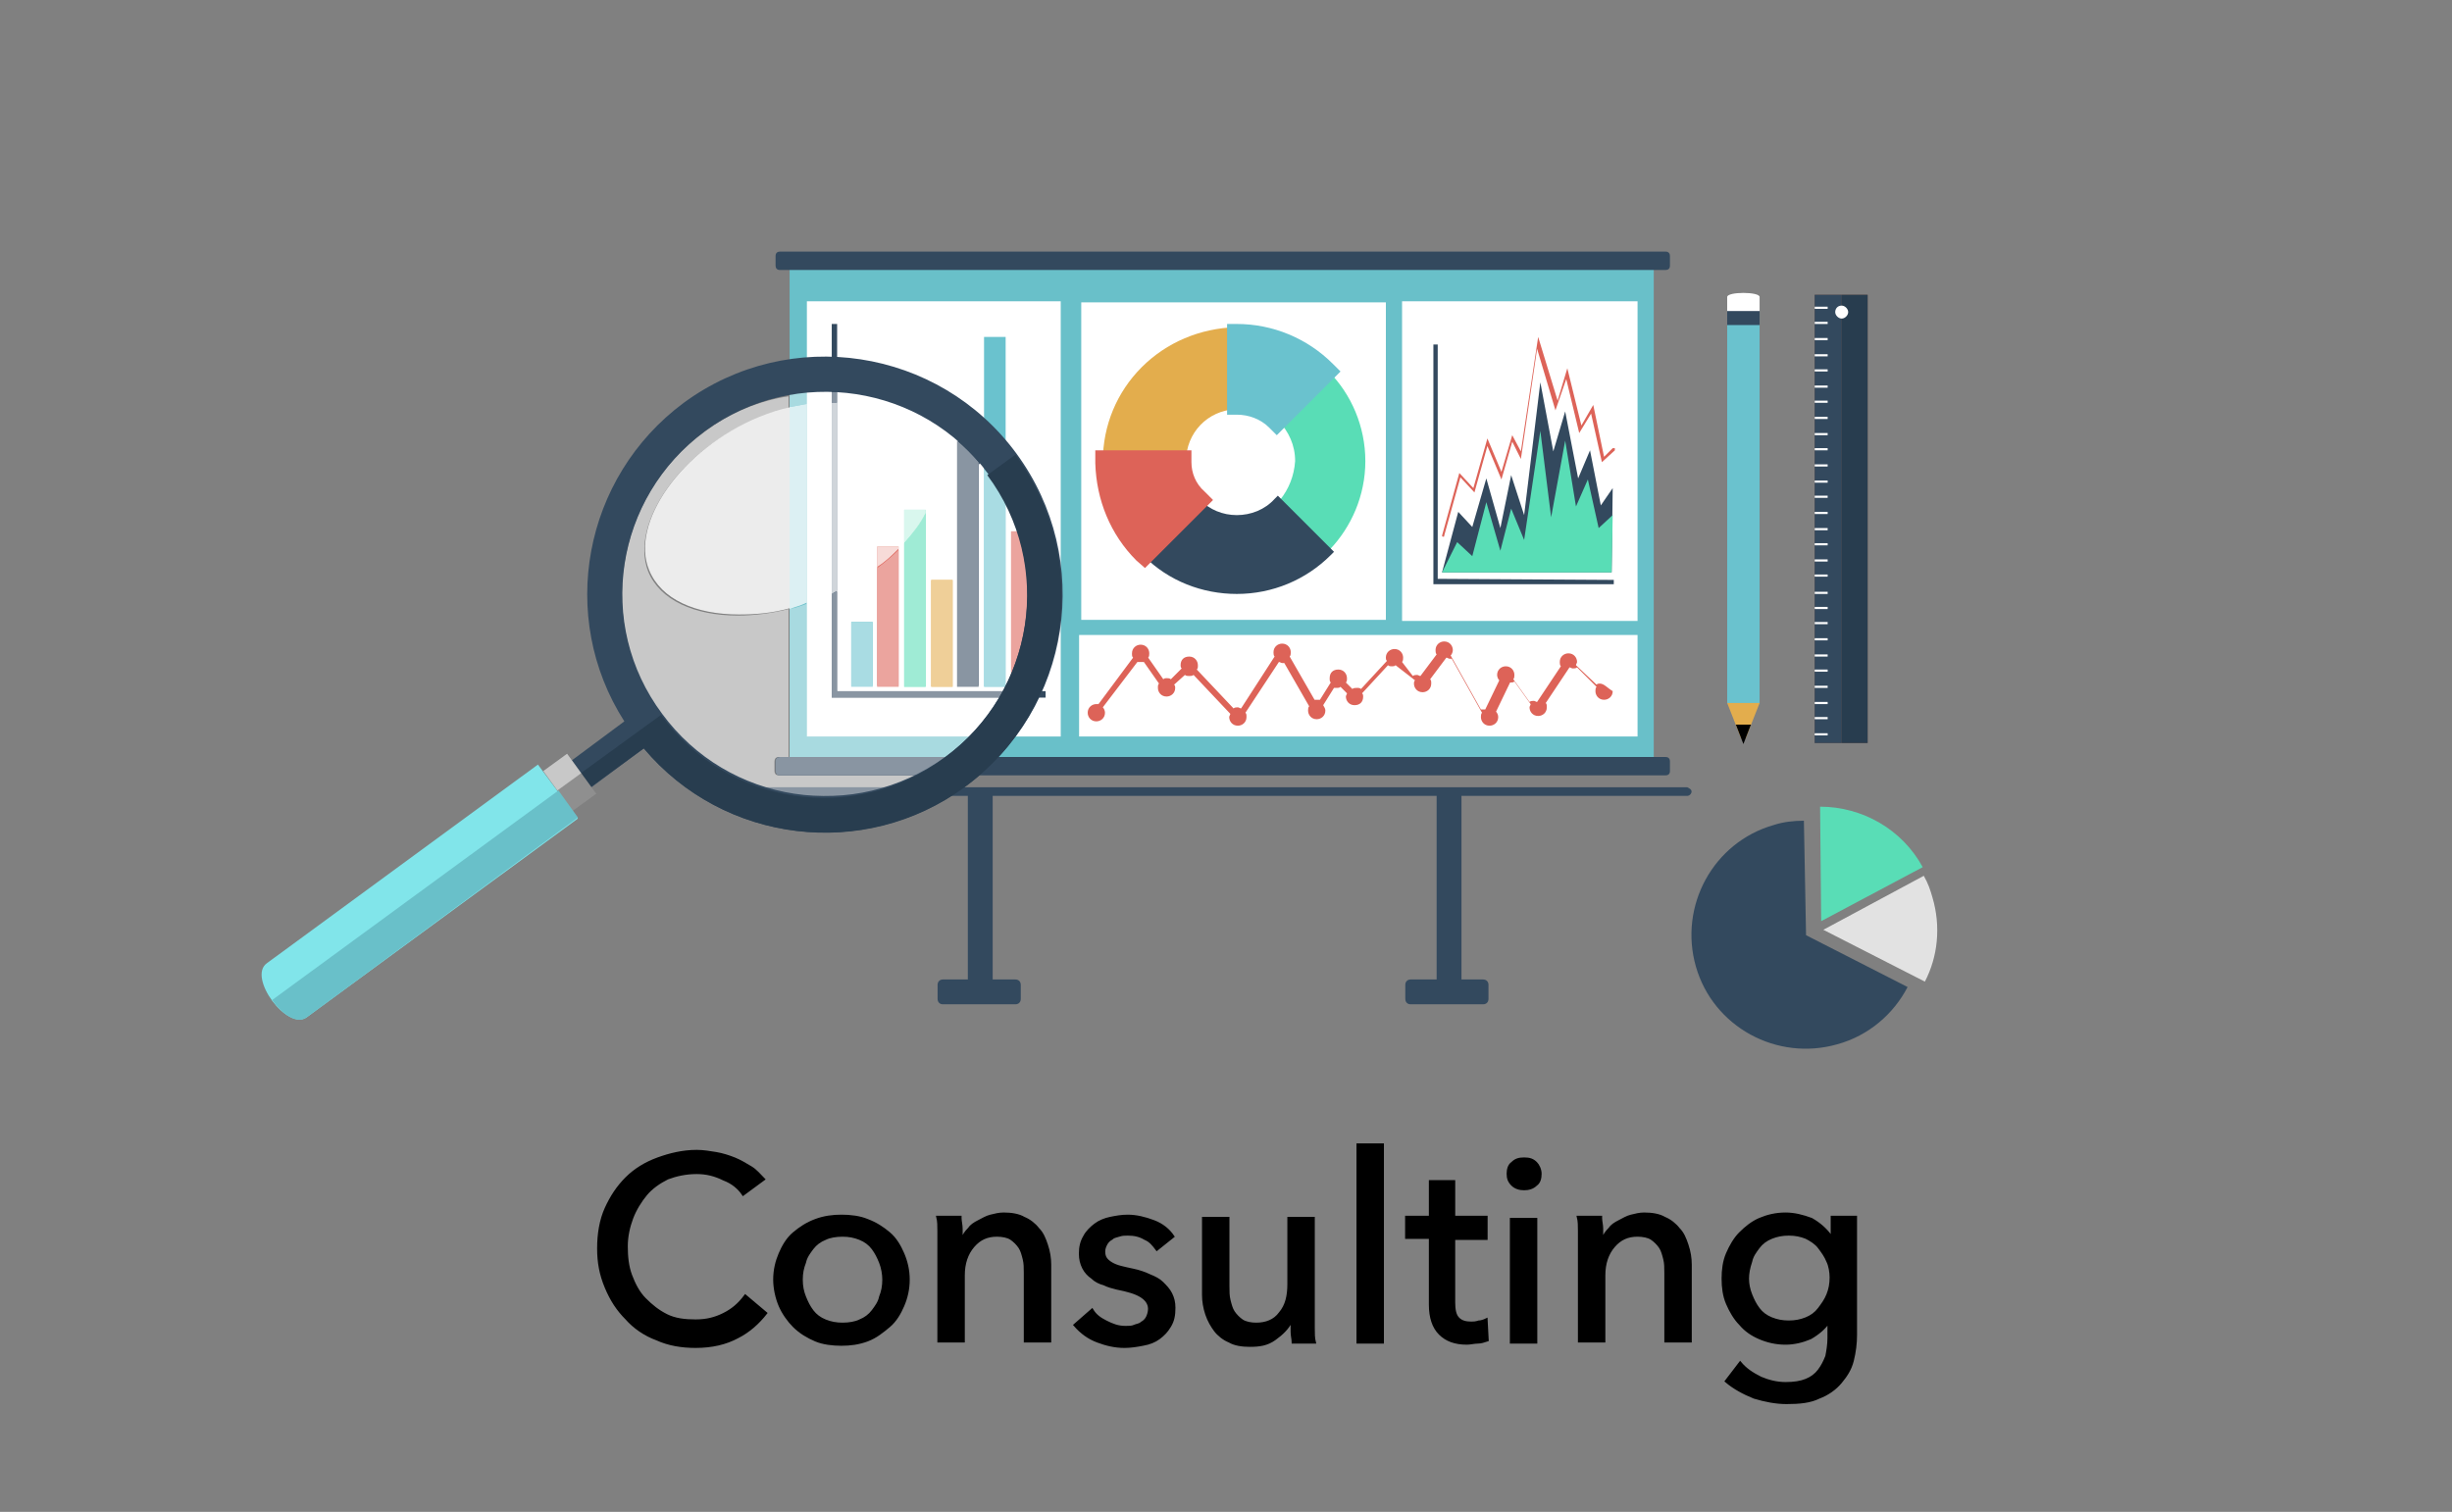 <?xml version="1.0" encoding="utf-8"?>
<!-- Generator: Adobe Illustrator 26.3.1, SVG Export Plug-In . SVG Version: 6.00 Build 0)  -->
<svg version="1.1" id="a233595d-6e6e-49b1-aa61-c8ef8bb4b65f"
	 xmlns="http://www.w3.org/2000/svg" xmlns:xlink="http://www.w3.org/1999/xlink" x="0px" y="0px" viewBox="0 0 227 140"
	 style="enable-background:new 0 0 227 140;" xml:space="preserve">
<rect x="0" y="0" width="227" height="140" fill="#808080" stroke="none"/>
<style type="text/css">
	.st0{fill:#69C0C9;}
	.st1{fill:#33495E;}
	.st2{fill:#FFFFFF;}
	.st3{fill:#59DDB6;}
	.st4{fill:#E3AD4D;}
	.st5{fill:#DD6358;}
	.st6{fill:#6AC2CE;}
	.st7{fill:#C8C8C8;}
	.st8{fill:#A8DAE0;}
	.st9{fill:#8995A2;}
	.st10{fill:#A9DCE3;}
	.st11{fill:#EBA49E;}
	.st12{fill:#9FEBD5;}
	.st13{fill:#EFCF98;}
	.st14{fill:#ECECEC;}
	.st15{fill:#DCF0F3;}
	.st16{fill:#D0D5DA;}
	.st17{fill:#F7DBD8;}
	.st18{fill:#D9F7EE;}
	.st19{fill:#283D4F;}
	.st20{fill:#8F8F8F;}
	.st21{fill:#81E5EA;}
	.st22{fill-rule:evenodd;clip-rule:evenodd;fill:#6C4A3E;}
	.st23{fill-rule:evenodd;clip-rule:evenodd;fill:#33495E;}
	.st24{fill-rule:evenodd;clip-rule:evenodd;fill:#283D4F;}
	.st25{fill-rule:evenodd;clip-rule:evenodd;fill:#FFFFFF;}
	.st26{fill-rule:evenodd;clip-rule:evenodd;fill:#6AC2CE;}
	.st27{fill-rule:evenodd;clip-rule:evenodd;fill:#E3AD4D;}
	.st28{fill-rule:evenodd;clip-rule:evenodd;}
	.st29{fill:#E2E2E2;}
	.st30{stroke:#000000;stroke-width:0.24;stroke-miterlimit:11.5;}
</style>
<g>
	<path id="path146_00000053524268123378108210000014657350392188929174_" class="st0" d="M153.1,70.9h-80V24.1h80V70.9"/>
	<path id="path148_00000084502282263733825490000011483327111704078466_" class="st1" d="M154.6,24.6c0,0.3-0.2,0.4-0.4,0.4h-82
		c-0.3,0-0.4-0.2-0.4-0.4v-0.9c0-0.3,0.2-0.4,0.4-0.4h82c0.3,0,0.4,0.2,0.4,0.4V24.6"/>
	<path id="path150_00000000940497907433861750000016675679039654690449_" class="st1" d="M154.6,71.4c0,0.3-0.2,0.4-0.4,0.4h-82
		c-0.3,0-0.4-0.2-0.4-0.4v-0.9c0-0.3,0.2-0.4,0.4-0.4h82c0.3,0,0.4,0.2,0.4,0.4V71.4"/>
	<path id="path152_00000145028180356725969690000007650391925112911772_" class="st2" d="M128.3,57.4h-28.2V28h28.2L128.3,57.4"/>
	<path id="path154_00000006705319797991201710000004476656089040517768_" class="st3" d="M118.5,46.3l4.6,4.6c2-2.1,3.3-5,3.3-8.2
		c0-3.2-1.3-6.2-3.4-8.3c-1.5,1.5-3.1,3.1-4.6,4.6c0.9,1,1.5,2.2,1.5,3.7C119.8,44.1,119.3,45.3,118.5,46.3"/>
	<path id="path156_00000061452295849095520900000004501397904007966113_" class="st4" d="M102.1,43.2v-0.5c0-3.3,1.3-6.4,3.6-8.7
		c2.3-2.3,5.4-3.6,8.7-3.7h0.5v7.6l-0.5,0c-2.6,0.1-4.6,2.2-4.6,4.8v0.5L102.1,43.2"/>
	<path id="path158_00000140713705809322058690000006115301687812289700_" class="st1" d="M114.5,55c-3.2,0-6.3-1.2-8.6-3.5l-0.3-0.3
		l5.2-5.2l0.3,0.3c0.9,0.9,2.1,1.4,3.4,1.4c1.3,0,2.6-0.5,3.5-1.5l0.3-0.3l5.2,5.2l-0.3,0.3C120.9,53.7,117.8,55,114.5,55"/>
	<path id="path160_00000013888316306431668440000000373690765934263944_" class="st5" d="M105.2,51.9c-2.4-2.4-3.7-5.6-3.8-9l0-1.2
		h8.9l0,1.1c0,1,0.4,2,1.2,2.7l0.8,0.8l-6.3,6.3L105.2,51.9"/>
	<path id="path162_00000112632082011977740990000014341100559570829215_" class="st6" d="M117.5,39.6c-0.8-0.8-1.9-1.2-3-1.2l-0.9,0
		v-8.4h0.9c3.3,0,6.5,1.3,8.9,3.7l0.7,0.7l-0.7,0.7c-1.5,1.5-3.1,3.1-4.6,4.6l-0.6,0.6L117.5,39.6"/>
	<path id="path164_00000029743459013046978210000006126528821210300550_" class="st2" d="M74.7,68.2h23.5V27.9H74.7L74.7,68.2"/>
	<path id="path166_00000049935441080410672280000003121385652987137675_" class="st2" d="M129.8,57.5h21.8V27.9h-21.8V57.5"/>
	<path id="path168_00000102517438506982345710000012724225935552930192_" class="st2" d="M99.9,68.2h51.7v-9.4H99.9V68.2"/>
	<path id="path170_00000138555822196991888880000013365380392688373678_" class="st1" d="M77.5,64V30H77v34.6h19.8V64L77.5,64"/>
	<path id="path172_00000041263491118219273750000006387452595259910837_" class="st6" d="M78.8,63.6h2v-6h-2V63.6z"/>
	<path id="path174_00000042730896661146977970000003903261092087611325_" class="st5" d="M81.2,63.6h2v-13h-2V63.6z"/>
	<path id="path176_00000174572923052548708440000006833730842966118586_" class="st3" d="M83.7,63.6h2V47.2h-2V63.6z"/>
	<path id="path178_00000058555773515543432320000013276939097573272244_" class="st4" d="M86.2,63.6h2v-9.9h-2V63.6z"/>
	<path id="path180_00000055676831295161737820000001196912990095592590_" class="st1" d="M88.7,63.6h2V39.4h-2V63.6z"/>
	<path id="path182_00000078011804552265781790000007138305429723340728_" class="st6" d="M91.1,63.6h2V31.2h-2V63.6L91.1,63.6z"/>
	<path id="path184_00000181772113943205847870000017887576355110136214_" class="st5" d="M93.6,63.6h2V49.2h-2V63.6z"/>
	<path id="path186_00000041982407443235034720000008732764509037167000_" class="st5" d="M148.1,63.3c-0.1,0-0.2,0-0.3,0.1l-1.9-1.8
		c0-0.1,0.1-0.2,0.1-0.3c0-0.4-0.3-0.8-0.8-0.8c-0.4,0-0.8,0.3-0.8,0.8c0,0.1,0,0.3,0.1,0.4l-2.2,3.3c-0.1,0-0.2-0.1-0.3-0.1
		c-0.1,0-0.3,0-0.4,0.1l-1.5-2.1c0.1-0.1,0.1-0.3,0.1-0.4c0-0.4-0.3-0.8-0.8-0.8c-0.4,0-0.8,0.3-0.8,0.8c0,0.2,0.1,0.4,0.2,0.5
		l-1.3,2.7c-0.1,0-0.1,0-0.2,0c-0.1,0-0.2,0-0.2,0l-2.8-5c0.1-0.1,0.2-0.3,0.2-0.5c0-0.4-0.3-0.8-0.8-0.8c-0.4,0-0.8,0.3-0.8,0.8
		c0,0.1,0,0.3,0.1,0.4l-1.5,2c-0.1,0-0.2-0.1-0.3-0.1c-0.1,0-0.3,0-0.4,0.1l-1-1.3c0.1-0.1,0.1-0.3,0.1-0.4c0-0.4-0.3-0.8-0.8-0.8
		c-0.4,0-0.8,0.3-0.8,0.8c0,0.1,0,0.2,0.1,0.3l-2.4,2.6c-0.1-0.1-0.2-0.1-0.4-0.1c-0.1,0-0.3,0-0.4,0.1l-0.6-0.6
		c0.1-0.1,0.1-0.2,0.1-0.4c0-0.4-0.3-0.8-0.8-0.8s-0.8,0.3-0.8,0.8c0,0.2,0,0.3,0.1,0.4l-1,1.6c-0.1,0-0.1,0-0.2,0
		c-0.1,0-0.2,0-0.3,0l-2.3-4c0.1-0.1,0.1-0.3,0.1-0.4c0-0.4-0.3-0.8-0.8-0.8c-0.4,0-0.8,0.3-0.8,0.8c0,0.1,0,0.3,0.1,0.4l-3.1,4.8
		c-0.1,0-0.2-0.1-0.3-0.1c-0.1,0-0.3,0-0.4,0.1l-3.4-3.6c0.1-0.1,0.1-0.2,0.1-0.4c0-0.4-0.3-0.8-0.8-0.8s-0.8,0.3-0.8,0.8
		c0,0.1,0,0.2,0.1,0.3l-1,1c-0.1-0.1-0.3-0.1-0.4-0.1c-0.1,0-0.2,0-0.3,0.1l-1.4-2c0.1-0.1,0.1-0.3,0.1-0.4c0-0.4-0.3-0.8-0.8-0.8
		c-0.4,0-0.8,0.3-0.8,0.8c0,0.2,0,0.3,0.1,0.4l-3.2,4.3c-0.1,0-0.1,0-0.2,0c-0.4,0-0.8,0.3-0.8,0.8c0,0.4,0.3,0.8,0.8,0.8
		c0.4,0,0.8-0.3,0.8-0.8c0-0.2-0.1-0.4-0.2-0.5l3.2-4.2c0.1,0,0.2,0,0.3,0s0.2,0,0.3,0l1.4,2c-0.1,0.1-0.1,0.2-0.1,0.4
		c0,0.4,0.3,0.8,0.8,0.8c0.4,0,0.8-0.3,0.8-0.8c0-0.1,0-0.2-0.1-0.3l1-0.9c0.1,0.1,0.3,0.1,0.4,0.1c0.1,0,0.3,0,0.4-0.1l3.4,3.6
		c0,0.1-0.1,0.2-0.1,0.3c0,0.4,0.3,0.8,0.8,0.8c0.4,0,0.8-0.3,0.8-0.8c0-0.2,0-0.3-0.1-0.4l3.1-4.7c0.1,0,0.2,0.1,0.3,0.1
		c0.1,0,0.2,0,0.2,0l2.3,4c-0.1,0.1-0.1,0.3-0.1,0.4c0,0.4,0.3,0.8,0.8,0.8c0.4,0,0.8-0.3,0.8-0.8c0-0.2-0.1-0.3-0.2-0.5l1-1.6
		c0.1,0,0.2,0,0.3,0c0.1,0,0.2,0,0.3-0.1l0.6,0.6c0,0.1-0.1,0.2-0.1,0.3c0,0.4,0.3,0.8,0.8,0.8s0.8-0.3,0.8-0.8c0-0.1,0-0.2-0.1-0.3
		l2.4-2.6c0.1,0.1,0.2,0.1,0.4,0.1c0.1,0,0.2,0,0.3-0.1L131,63c-0.1,0.1-0.1,0.2-0.1,0.3c0,0.4,0.3,0.8,0.8,0.8
		c0.4,0,0.8-0.3,0.8-0.8c0-0.2,0-0.3-0.1-0.4l1.5-2c0.1,0,0.2,0.1,0.3,0.1c0.1,0,0.1,0,0.2,0l2.8,5c-0.1,0.1-0.1,0.3-0.1,0.4
		c0,0.4,0.3,0.8,0.8,0.8c0.4,0,0.8-0.3,0.8-0.8c0-0.2-0.1-0.4-0.2-0.5l1.3-2.7c0,0,0.1,0,0.1,0c0.1,0,0.2,0,0.3-0.1l1.5,2.1
		c0,0.1-0.1,0.2-0.1,0.3c0,0.4,0.3,0.8,0.8,0.8c0.4,0,0.8-0.3,0.8-0.8c0-0.2,0-0.3-0.1-0.4l2.2-3.3c0.1,0,0.2,0.1,0.3,0.1
		c0.1,0,0.3,0,0.4-0.1l1.8,1.8c-0.1,0.1-0.1,0.3-0.1,0.4c0,0.4,0.3,0.8,0.8,0.8c0.4,0,0.8-0.3,0.8-0.8
		C148.8,63.7,148.5,63.3,148.1,63.3"/>
	<path id="path188_00000014623949651361792660000016251248894870419358_" class="st1" d="M133.1,53.6V31.9h-0.4v22.2h16.7v-0.4
		L133.1,53.6"/>
	<path id="path190_00000016048235966120921520000010314949109610128257_" class="st1" d="M149.3,45.2l-1.1,1.6l-1-5.1l-1.1,2.6
		l-1.2-6.2l-1.1,3.7l-1.2-6.4l-1.5,12.3l-1.2-3.7l-1,4.9l-1.3-4.6l-1.3,4.5l-1.3-1.4l-1.5,5.6h15.7L149.3,45.2"/>
	<path id="path192_00000136382524600139914900000005908947084268269984_" class="st5" d="M133.6,49.7L133.6,49.7
		c-0.1,0-0.1-0.1-0.1-0.1l1.6-5.8l1.3,1.4l1.3-4.6l1.3,3.1l1-3.4l0.8,1.5l1.6-10.6l1.8,5.9l0.9-3l1.3,5.3l1.1-1.9l1,4.8l0.8-0.8
		c0,0,0.1,0,0.2,0c0,0,0,0.1,0,0.2l-1.2,1.1l-1-4.5l-1.1,1.8l-1.2-5L144,38l-1.7-5.7l-1.5,10.2l-0.8-1.6l-1,3.5l-1.3-3.1l-1.2,4.3
		l-1.3-1.4l-1.5,5.4C133.7,49.7,133.7,49.7,133.6,49.7"/>
	<path id="path194_00000071559306373946280440000004696026872709368978_" class="st3" d="M149.3,47.7l-1.3,1.2l-1-4.5l-1.1,2.5
		l-1-6.1l-1.3,7.1l-1-8l-1.5,10.1l-1.2-2.9l-1,3.9l-1.3-4.5l-1.3,5l-1.4-1.3l-1.4,2.8h15.7L149.3,47.7"/>
	<path id="path196_00000096045222306949006880000008559008633026984632_" class="st1" d="M156.6,73.3c0,0.2-0.2,0.4-0.4,0.4H67.9
		c-0.2,0-0.4-0.2-0.4-0.4c0-0.2,0.2-0.4,0.4-0.4h88.3C156.4,73,156.6,73.1,156.6,73.3"/>
	<path id="path198_00000059309299994424712280000004911056896367431583_" class="st1" d="M91.9,91.8V73.5c0-0.3-0.2-0.5-0.5-0.5
		h-1.3c-0.3,0-0.5,0.2-0.5,0.5v18.3H91.9"/>
	<path id="path200_00000124844048406247114800000013894022933393885603_" class="st1" d="M135.3,91.8V73.5c0-0.3-0.2-0.5-0.5-0.5
		h-1.3c-0.3,0-0.5,0.2-0.5,0.5v18.3H135.3"/>
	<path id="path202_00000179640070037558575270000006034305226001073562_" class="st1" d="M94.5,92.5c0,0.3-0.2,0.5-0.5,0.5h-6.7
		c-0.3,0-0.5-0.2-0.5-0.5v-1.3c0-0.3,0.2-0.5,0.5-0.5h6.7c0.3,0,0.5,0.2,0.5,0.5V92.5"/>
	<path id="path204_00000178899602287495234170000016012761589933017736_" class="st1" d="M137.8,92.5c0,0.3-0.2,0.5-0.5,0.5h-6.7
		c-0.3,0-0.5-0.2-0.5-0.5v-1.3c0-0.3,0.2-0.5,0.5-0.5h6.7c0.3,0,0.5,0.2,0.5,0.5V92.5"/>
	<path id="path252_00000061432903582515440000000015238683869126459815_" class="st7" d="M76.4,73.8c-0.7,0-1.4,0-2.2-0.1h4.3
		C77.8,73.8,77.1,73.8,76.4,73.8 M82.1,73H70.6c-3.7-1.2-7-3.4-9.4-6.8c-6.1-8.4-4.3-20.1,4-26.2c2.4-1.8,5.1-2.9,7.8-3.3v1.2
		c-1,0.2-1.9,0.5-2.9,0.9C63,41.6,58.3,48.5,60,52.9c1.1,2.7,4.3,4.1,8.3,4.1c1.5,0,3.1-0.2,4.7-0.6v13.7h-0.9
		c-0.3,0-0.4,0.2-0.4,0.4v0.9c0,0.3,0.2,0.4,0.4,0.4h12.7C84,72.3,83,72.7,82.1,73"/>
	<path id="path254_00000025445100503629828190000008037134904126133913_" class="st8" d="M87.7,70.1H73.1V56.4
		c0.5-0.1,1.1-0.3,1.6-0.5v12.3h15.1C89.2,68.9,88.5,69.5,87.7,70.1 M73.1,37.7v-1.2c0.5-0.1,1.1-0.2,1.6-0.2v1.1
		C74.2,37.5,73.6,37.6,73.1,37.7"/>
	<path id="path256_00000076580767300231797260000014767372675412459679_" class="st9" d="M84.8,71.8H72.2c-0.3,0-0.4-0.2-0.4-0.4
		v-0.9c0-0.3,0.2-0.4,0.4-0.4h0.9h14.6c-0.1,0.1-0.1,0.1-0.2,0.2C86.6,70.8,85.8,71.4,84.8,71.8"/>
	<path id="path258_00000155831830884367119100000013531065021834352770_" class="st2" d="M74.7,68.2V55.9c0.5-0.2,1.1-0.4,1.6-0.6
		c0.2-0.1,0.5-0.2,0.7-0.3v9.6h15.6c-0.8,1.3-1.7,2.5-2.8,3.6L74.7,68.2 M92.9,64H77.5v-9.3c1.4-0.7,2.6-1.4,3.7-2.2v11h2V50.8
		c0.2-0.2,0.3-0.3,0.5-0.5v13.3h2V47.5c0.9-1.8,1.1-3.7,0.5-5.3c-1.1-2.8-4.5-4.7-8.7-4.9v-1c4,0.3,8,1.8,11.1,4.5v22.7h2V42.9
		c0.2,0.2,0.3,0.4,0.5,0.6v20.1h2v-17c0.4,0.9,0.8,1.8,1.1,2.6h-0.6v13.3C93.4,63,93.2,63.5,92.9,64 M86.2,53.7v9.9h2v-9.9H86.2
		 M78.8,57.5v6h2v-6H78.8 M74.7,37.4v-1.1c0.5,0,1.1-0.1,1.7-0.1c0.2,0,0.4,0,0.6,0v1c0,0-0.1,0-0.1,0
		C76.1,37.3,75.4,37.4,74.7,37.4"/>
	<path id="path260_00000154387322654763904840000017691354107416362396_" class="st9" d="M92.6,64.6H77V55c0.2-0.1,0.4-0.2,0.5-0.3
		V64h15.4C92.8,64.2,92.7,64.4,92.6,64.6 M77.5,37.3c-0.2,0-0.4,0-0.5,0v-1c0.2,0,0.4,0,0.5,0V37.3"/>
	<path id="path262_00000080898180431095839610000004023607671571856294_" class="st10" d="M78.8,63.6h2v-6h-2V63.6z"/>
	<path id="path264_00000059297125909612226290000007976917474338536626_" class="st11" d="M83.2,63.6h-2v-11c0.7-0.5,1.4-1.1,2-1.7
		V63.6"/>
	<path id="path266_00000158017562839170309950000017747187517708323252_" class="st12" d="M85.7,63.6h-2V50.3c0.8-0.9,1.5-1.9,2-2.8
		V63.6"/>
	<path id="path268_00000136403172014297384790000017895467973236509092_" class="st13" d="M86.2,63.6h2v-9.9h-2V63.6z"/>
	<path id="path270_00000163073988087914559410000000391391590459635867_" class="st9" d="M90.6,63.6h-2V40.8c0.7,0.6,1.4,1.3,2,2
		V63.6"/>
	<path id="path272_00000123433313835025653570000007299964845966967998_" class="st10" d="M93.1,63.6h-2V43.4
		c0.1,0.2,0.3,0.3,0.4,0.5c0.6,0.8,1.1,1.7,1.6,2.6L93.1,63.6"/>
	<path id="path274_00000124155440809075395160000003828317676753046944_" class="st11" d="M93.6,62.5V49.2h0.6
		C95.7,53.6,95.4,58.4,93.6,62.5"/>
	<path id="path276_00000129893043807268740650000013345653249821553317_" class="st9" d="M78.5,73.7h-4.3c-1.2-0.1-2.4-0.4-3.6-0.8
		h11.5C80.9,73.3,79.8,73.6,78.5,73.7"/>
	<path id="path278_00000005973171539504975140000011119563819043972510_" class="st14" d="M68.4,56.9c-4,0-7.2-1.4-8.3-4.1
		c-1.8-4.3,2.9-11.2,10.2-14.2c1-0.4,1.9-0.7,2.9-0.9v18.6C71.4,56.8,69.9,56.9,68.4,56.9"/>
	<path id="path280_00000102538835729132298720000006007818140822892706_" class="st15" d="M73.1,56.4V37.7c0.5-0.1,1.1-0.2,1.6-0.3
		v18.4C74.1,56.1,73.6,56.2,73.1,56.4"/>
	<path id="path282_00000109744807388718630500000012225045243641303708_" class="st2" d="M74.7,55.9V37.4c0.7-0.1,1.5-0.1,2.2-0.1
		c0,0,0.1,0,0.1,0V55c-0.2,0.1-0.5,0.2-0.7,0.3C75.8,55.5,75.2,55.7,74.7,55.9 M77.5,54.8V37.3c4.2,0.2,7.5,2.1,8.7,4.9
		c0.7,1.6,0.4,3.5-0.5,5.3v-0.3h-2v3.1c-0.2,0.2-0.3,0.3-0.5,0.5v-0.2h-2v1.9C80.1,53.4,78.9,54.1,77.5,54.8"/>
	<path id="path284_00000020372081306261859470000001749376627629376170_" class="st16" d="M77,55V37.3c0.2,0,0.4,0,0.5,0v17.4
		C77.3,54.8,77.2,54.9,77,55"/>
	<path id="path286_00000093891819339753388360000009194707906916038572_" class="st17" d="M81.2,52.5v-1.9h2v0.2
		C82.6,51.4,82,52,81.2,52.5"/>
	<path id="path288_00000116954168399549868820000000270135498538103724_" class="st18" d="M83.7,50.3v-3.1h2v0.3
		C85.2,48.5,84.5,49.4,83.7,50.3"/>
	<path id="path290_00000126311645862834305920000011889015629958499204_" class="st1" d="M65.3,39.9c8.4-6.1,20.1-4.3,26.2,4
		c6.1,8.4,4.3,20.1-4,26.2c-8.4,6.1-20.1,4.3-26.2-4C55.1,57.8,56.9,46.1,65.3,39.9z M57.8,66.8l-7,5.2l1.8,2.5l7-5.2
		C67,78.1,80,79.7,89.4,72.8c9.8-7.2,11.9-21,4.7-30.8s-21-11.9-30.8-4.7C54,44.2,51.6,57.1,57.8,66.8"/>
	<path id="path292_00000103260764848156583970000015174884720401513915_" class="st19" d="M61.2,66.2c6.1,8.4,17.9,10.2,26.2,4
		c8.4-6.1,10.2-17.9,4-26.2l0,0l2.6-1.9l0,0c7.2,9.8,5.1,23.6-4.7,30.8C80,79.7,67,78.1,59.6,69.3l-7,5.1l-0.9-1.3L61.2,66.2
		L61.2,66.2"/>
	<path id="path294_00000106124273449066505310000012772584879453636736_" class="st20" d="M50.3,71.4l2.7,3.7l2.2-1.6l-2.7-3.7
		L50.3,71.4"/>
	<path id="path296_00000078043865753546088530000004737763338951169468_" class="st7" d="M52.5,69.8l1.3,1.8l-2.2,1.6l-1.3-1.8
		L52.5,69.8"/>
	<path id="path298_00000078756190323193390920000005169540359504089494_" class="st21" d="M24.7,89.2c-1.8,1.3,1.9,6.3,3.7,5
		l25.1-18.4l-3.7-5L24.7,89.2"/>
	<path id="path300_00000054955322412257742430000013127132385009610151_" class="st0" d="M53.5,75.7L28.4,94.2
		c-0.9,0.7-2.3-0.3-3.2-1.6l26.5-19.4L53.5,75.7"/>
	<path id="path382_00000105404523881522355690000001952971218030182066_" class="st22" d="M172.9,27.3v41.5H168V27.3H172.9"/>
	<path id="path384_00000001658915427079360900000010701893538501477520_" class="st23" d="M168,27.3v41.5h2.5V27.3H168"/>
	<path id="path386_00000087405344113905710770000002802733086348167593_" class="st24" d="M170.5,68.8h2.4V27.3h-2.4V68.8"/>
	<path id="path388_00000069365404296499834980000003693731868701659313_" class="st25" d="M169.2,67.9v0.2H168v-0.2H169.2"/>
	<path id="path390_00000147918327685476943770000002137016621228640920_" class="st25" d="M169.2,66.4v0.2H168v-0.2H169.2"/>
	<path id="path392_00000120519721366986712990000005242377766631378364_" class="st25" d="M169.2,65v0.2H168V65H169.2"/>
	<path id="path394_00000145770184334470010610000018273664198300814475_" class="st25" d="M169.2,63.5v0.2H168v-0.2H169.2"/>
	<path id="path396_00000023263027786635256650000003955855348185743025_" class="st25" d="M169.2,62v0.2H168V62H169.2"/>
	<path id="path398_00000101781733950712222740000006371561979234089095_" class="st25" d="M169.2,60.6v0.2H168v-0.2H169.2"/>
	<path id="path400_00000065756432475341703110000013572302940892540561_" class="st25" d="M169.2,59.1v0.2H168v-0.2H169.2"/>
	<path id="path402_00000109004428891364891750000008908596133478592438_" class="st25" d="M169.2,57.6v0.2H168v-0.2H169.2"/>
	<path id="path404_00000124163942046557622530000004930381020536327857_" class="st25" d="M169.2,56.2v0.2H168v-0.2H169.2"/>
	<path id="path406_00000039116005134381610400000006516901053168845474_" class="st25" d="M169.2,54.7V55H168v-0.2H169.2"/>
	<path id="path408_00000010281858486137606000000009567749866314307721_" class="st25" d="M169.2,53.2v0.2H168v-0.2H169.2"/>
	<path id="path410_00000070816472668394320660000012625237248497397430_" class="st25" d="M169.2,51.8V52H168v-0.2H169.2"/>
	<path id="path412_00000096754561288643658180000000385251241907198094_" class="st25" d="M169.2,50.3v0.2H168v-0.2H169.2"/>
	<path id="path414_00000108268575820155007860000004952892131320301723_" class="st25" d="M169.2,48.9v0.2H168v-0.2H169.2"/>
	<path id="path416_00000145740324484346601920000015407551668379653000_" class="st25" d="M169.2,47.4v0.2H168v-0.2H169.2"/>
	<path id="path418_00000039120451677962804170000006233744907367703998_" class="st25" d="M169.2,45.9v0.2H168v-0.2H169.2"/>
	<path id="path420_00000057853760399241854940000011879442398501925266_" class="st25" d="M169.2,44.5v0.2H168v-0.2H169.2"/>
	<path id="path422_00000012453943870980272800000016965482802040707759_" class="st25" d="M169.2,43v0.2H168V43H169.2"/>
	<path id="path424_00000175287338491083966720000007915416138040293541_" class="st25" d="M169.2,41.5v0.2H168v-0.2H169.2"/>
	<path id="path426_00000037680293169259581290000009357450620752519341_" class="st25" d="M169.2,40.1v0.2H168v-0.2H169.2"/>
	<path id="path428_00000020388416573327328490000014138249559148079007_" class="st25" d="M169.2,38.6v0.2H168v-0.2H169.2"/>
	<path id="path430_00000134932946803797658050000017350391470664734887_" class="st25" d="M169.2,37.1v0.2H168v-0.2H169.2"/>
	<path id="path432_00000028289425774296187710000007231274631654131095_" class="st25" d="M169.2,35.7v0.2H168v-0.2H169.2"/>
	<path id="path434_00000145037316620157784290000009292255372535148460_" class="st25" d="M169.2,34.2v0.2H168v-0.2H169.2"/>
	<path id="path436_00000142866868495340338450000001294200670906554498_" class="st25" d="M169.2,32.7V33H168v-0.2H169.2"/>
	<path id="path438_00000104666307267509242210000001105777552902440594_" class="st25" d="M169.2,31.3v0.2H168v-0.2H169.2"/>
	<path id="path440_00000089572331983943785380000013620533714907803318_" class="st25" d="M169.2,29.8v0.2H168v-0.2H169.2"/>
	<path id="path442_00000067221271895669163410000003416439370546551705_" class="st25" d="M169.2,28.4v0.2H168v-0.2H169.2"/>
	<path id="path444_00000024703006752116923600000001616843215073902239_" class="st25" d="M170.5,28.3c0.3,0,0.6,0.3,0.6,0.6
		c0,0.3-0.3,0.6-0.6,0.6c-0.3,0-0.6-0.3-0.6-0.6C169.9,28.6,170.1,28.3,170.5,28.3"/>
	<path id="path446_00000149342552739280089760000017235472345825153442_" class="st26" d="M159.9,28.7h3v36.4h-3V28.7"/>
	<path id="path448_00000152945718899848312730000011636258958736671901_" class="st27" d="M159.9,65.1l1.3,3.3h0.4l1.3-3.3H159.9"/>
	<path id="path450_00000003088931500710541780000013493978732690914713_" class="st28" d="M161.4,68.9l0.7-1.8h-1.4L161.4,68.9z"/>
	<path id="path452_00000149369006510975433680000012895082483029155983_" class="st23" d="M159.9,28.7h3v1.4h-3V28.7"/>
	<path id="path454_00000033369284481155910510000008425392269093857459_" class="st25" d="M159.9,27.5c0-0.5,3-0.5,3,0v1.3h-3V27.5"
		/>
	<path id="path456_00000135673164546614490320000004387609202379730360_" class="st3" d="M178,80.3c-1.9-3.5-5.6-5.6-9.5-5.6
		l0.1,10.6L178,80.3"/>
	<path id="path458_00000066508551563827605810000015471252847623932855_" class="st1" d="M167,76c-0.9,0-1.9,0.1-2.8,0.4
		c-5.6,1.6-8.8,7.5-7.2,13.1c1.6,5.6,7.5,8.8,13.1,7.2c2.9-0.8,5.2-2.8,6.5-5.3l-9.4-4.8L167,76"/>
	<path id="path460_00000075850448592643545100000010541387437576030908_" class="st29" d="M178.1,81.1l-9.3,5l9.4,4.8
		c1.2-2.3,1.5-5.1,0.7-7.8C178.7,82.4,178.5,81.8,178.1,81.1"/>
</g>
<g>
	<g>
		<path class="st30" d="M70.9,121.6c-0.7,0.9-1.6,1.7-2.6,2.2c-1.1,0.6-2.4,0.9-3.9,0.9c-1.3,0-2.5-0.2-3.6-0.7
			c-1.1-0.4-2.1-1.1-2.8-1.9c-0.8-0.8-1.4-1.7-1.9-2.9s-0.7-2.3-0.7-3.6c0-1.3,0.2-2.6,0.7-3.7s1.1-2,1.9-2.8s1.8-1.4,2.9-1.8
			c1.1-0.4,2.3-0.7,3.6-0.7c0.6,0,1.2,0.1,1.8,0.2c0.6,0.1,1.2,0.3,1.7,0.5c0.5,0.2,1,0.5,1.5,0.8c0.5,0.3,0.8,0.7,1.2,1.1l-1.9,1.4
			c-0.4-0.6-1-1.1-1.8-1.4c-0.8-0.4-1.6-0.6-2.5-0.6c-1,0-1.9,0.2-2.7,0.5c-0.8,0.4-1.5,0.9-2,1.5s-1,1.4-1.3,2.2
			c-0.3,0.8-0.5,1.7-0.5,2.6c0,1,0.1,1.9,0.4,2.7c0.3,0.8,0.7,1.6,1.3,2.2c0.6,0.6,1.2,1.1,2,1.5s1.7,0.5,2.7,0.5
			c1,0,1.8-0.2,2.6-0.6c0.8-0.4,1.4-0.9,2-1.7L70.9,121.6z"/>
		<path class="st30" d="M84.1,118.5c0,0.9-0.2,1.7-0.5,2.4c-0.3,0.7-0.7,1.4-1.3,1.9c-0.6,0.5-1.2,1-2,1.3s-1.6,0.4-2.4,0.4
			s-1.7-0.1-2.4-0.4s-1.4-0.7-2-1.3c-0.5-0.5-1-1.2-1.3-1.9c-0.3-0.7-0.5-1.6-0.5-2.4c0-0.9,0.2-1.7,0.5-2.4s0.7-1.4,1.3-1.9
			s1.2-0.9,2-1.2c0.8-0.3,1.6-0.4,2.4-0.4s1.7,0.1,2.4,0.4c0.8,0.3,1.4,0.7,2,1.2c0.6,0.5,1,1.2,1.3,1.9S84.1,117.6,84.1,118.5z
			 M81.8,118.5c0-0.5-0.1-1.1-0.3-1.6c-0.2-0.5-0.4-0.9-0.7-1.3s-0.7-0.7-1.2-0.9c-0.5-0.2-1-0.3-1.6-0.3s-1.2,0.1-1.6,0.3
			c-0.5,0.2-0.9,0.5-1.2,0.9c-0.3,0.4-0.6,0.8-0.7,1.3c-0.2,0.5-0.3,1-0.3,1.6s0.1,1.1,0.3,1.6c0.2,0.5,0.4,0.9,0.7,1.3
			c0.3,0.4,0.7,0.7,1.2,0.9c0.5,0.2,1,0.3,1.6,0.3s1.2-0.1,1.6-0.3c0.5-0.2,0.9-0.5,1.2-0.9c0.3-0.4,0.6-0.8,0.7-1.3
			C81.7,119.6,81.8,119.1,81.8,118.5z"/>
		<path class="st30" d="M88.9,112.8c0,0.3,0.1,0.6,0.1,1c0,0.4,0,0.7,0,0.9h0.1c0.1-0.3,0.3-0.6,0.6-0.9c0.2-0.3,0.5-0.5,0.9-0.7
			s0.7-0.4,1.1-0.5c0.4-0.1,0.8-0.2,1.2-0.2c0.7,0,1.4,0.1,1.9,0.4c0.5,0.2,1,0.6,1.3,1c0.4,0.4,0.6,0.9,0.8,1.5
			c0.2,0.6,0.3,1.2,0.3,1.8v7.1h-2.3v-6.3c0-0.5,0-0.9-0.1-1.3c-0.1-0.4-0.2-0.8-0.4-1.1c-0.2-0.3-0.5-0.6-0.8-0.8
			c-0.3-0.2-0.8-0.3-1.3-0.3c-0.9,0-1.6,0.3-2.2,1c-0.6,0.7-0.9,1.6-0.9,2.7v6.1h-2.3v-9c0-0.3,0-0.7,0-1.2c0-0.5,0-0.9-0.1-1.3
			H88.9z"/>
		<path class="st30" d="M107.1,115.7c-0.3-0.4-0.6-0.8-1.1-1c-0.5-0.3-1-0.4-1.6-0.4c-0.3,0-0.5,0-0.8,0.1c-0.3,0.1-0.5,0.1-0.7,0.3
			c-0.2,0.1-0.4,0.3-0.5,0.5c-0.1,0.2-0.2,0.4-0.2,0.7c0,0.5,0.2,0.8,0.7,1.1s1.1,0.4,2,0.6c0.5,0.1,1.1,0.3,1.5,0.5
			c0.5,0.2,0.9,0.4,1.2,0.7c0.3,0.3,0.6,0.6,0.8,1c0.2,0.4,0.3,0.8,0.3,1.3c0,0.7-0.1,1.2-0.4,1.7c-0.3,0.5-0.6,0.8-1,1.1
			s-0.9,0.5-1.5,0.6c-0.5,0.1-1.1,0.2-1.7,0.2c-0.9,0-1.7-0.2-2.5-0.5c-0.8-0.3-1.5-0.8-2.1-1.5l1.6-1.4c0.3,0.5,0.7,0.8,1.3,1.1
			s1.1,0.5,1.8,0.5c0.3,0,0.6,0,0.8-0.1s0.5-0.1,0.7-0.3c0.2-0.1,0.4-0.3,0.5-0.5c0.1-0.2,0.2-0.5,0.2-0.8c0-0.5-0.3-0.9-0.8-1.2
			c-0.5-0.3-1.2-0.5-2.2-0.7c-0.4-0.1-0.8-0.2-1.2-0.4c-0.4-0.1-0.8-0.3-1.1-0.6c-0.3-0.2-0.6-0.5-0.8-0.9c-0.2-0.4-0.3-0.8-0.3-1.3
			c0-0.6,0.1-1.1,0.4-1.6c0.2-0.4,0.6-0.8,1-1.1c0.4-0.3,0.9-0.5,1.4-0.6c0.5-0.1,1-0.2,1.6-0.2c0.8,0,1.6,0.2,2.4,0.5
			s1.4,0.8,1.8,1.4L107.1,115.7z"/>
		<path class="st30" d="M119.7,124.3c0-0.3-0.1-0.6-0.1-1c0-0.4,0-0.7,0-0.9h-0.1c-0.3,0.6-0.8,1.1-1.5,1.6s-1.4,0.6-2.3,0.6
			c-0.7,0-1.4-0.1-1.9-0.4c-0.5-0.2-1-0.6-1.3-1c-0.3-0.4-0.6-0.9-0.8-1.5c-0.2-0.6-0.3-1.2-0.3-1.8v-7.1h2.3v6.3
			c0,0.5,0,0.9,0.1,1.3c0.1,0.4,0.2,0.8,0.4,1.1c0.2,0.3,0.5,0.6,0.8,0.8c0.3,0.2,0.8,0.3,1.3,0.3c0.9,0,1.7-0.3,2.2-1
			c0.6-0.7,0.8-1.6,0.8-2.7v-6.1h2.3v9c0,0.3,0,0.7,0,1.2c0,0.5,0,0.9,0.1,1.3H119.7z"/>
		<path class="st30" d="M128,124.3h-2.3V106h2.3V124.3z"/>
		<path class="st30" d="M137.6,114.7h-3v5.9c0,0.7,0.1,1.2,0.4,1.5s0.7,0.4,1.2,0.4c0.2,0,0.4,0,0.7-0.1c0.2,0,0.5-0.1,0.7-0.2
			l0.1,1.9c-0.3,0.1-0.6,0.2-0.9,0.2s-0.7,0.1-1,0.1c-1.1,0-1.9-0.3-2.5-0.9c-0.6-0.6-0.9-1.5-0.9-2.7v-6.2h-2.2v-1.9h2.2v-3.3h2.2
			v3.3h3V114.7z"/>
		<path class="st30" d="M142.6,108.7c0,0.4-0.1,0.8-0.4,1c-0.3,0.3-0.7,0.4-1.1,0.4s-0.8-0.1-1.1-0.4c-0.3-0.3-0.4-0.6-0.4-1
			c0-0.4,0.1-0.8,0.4-1c0.3-0.3,0.6-0.4,1.1-0.4s0.8,0.1,1.1,0.4C142.4,107.9,142.6,108.3,142.6,108.7z M142.2,124.3h-2.3v-11.4h2.3
			V124.3z"/>
		<path class="st30" d="M148.2,112.8c0,0.3,0.1,0.6,0.1,1c0,0.4,0,0.7,0,0.9h0.1c0.1-0.3,0.3-0.6,0.6-0.9c0.2-0.3,0.5-0.5,0.9-0.7
			s0.7-0.4,1.1-0.5c0.4-0.1,0.8-0.2,1.2-0.2c0.7,0,1.4,0.1,1.9,0.4c0.5,0.2,1,0.6,1.3,1c0.4,0.4,0.6,0.9,0.8,1.5
			c0.2,0.6,0.3,1.2,0.3,1.8v7.1h-2.3v-6.3c0-0.5,0-0.9-0.1-1.3c-0.1-0.4-0.2-0.8-0.4-1.1c-0.2-0.3-0.5-0.6-0.8-0.8
			c-0.3-0.2-0.8-0.3-1.3-0.3c-0.9,0-1.6,0.3-2.2,1c-0.6,0.7-0.9,1.6-0.9,2.7v6.1h-2.3v-9c0-0.3,0-0.7,0-1.2c0-0.5,0-0.9-0.1-1.3
			H148.2z"/>
		<path class="st30" d="M161.1,126.2c0.5,0.6,1.1,1,1.9,1.4c0.7,0.3,1.5,0.5,2.3,0.5c0.8,0,1.4-0.1,1.9-0.3c0.5-0.2,0.9-0.5,1.2-0.9
			c0.3-0.4,0.5-0.8,0.7-1.3c0.1-0.5,0.2-1.1,0.2-1.7v-1.5h0c-0.4,0.6-1,1.1-1.7,1.5c-0.7,0.3-1.5,0.5-2.3,0.5
			c-0.9,0-1.7-0.2-2.4-0.5c-0.7-0.3-1.3-0.7-1.8-1.3c-0.5-0.5-0.9-1.2-1.2-1.9c-0.3-0.7-0.4-1.5-0.4-2.3s0.1-1.6,0.4-2.3
			c0.3-0.7,0.7-1.4,1.2-1.9c0.5-0.5,1.1-1,1.8-1.3c0.7-0.3,1.5-0.5,2.4-0.5c0.8,0,1.6,0.2,2.4,0.5c0.7,0.4,1.3,0.9,1.8,1.6h0.1
			l0-1.8h2.2v10.9c0,0.8-0.1,1.6-0.3,2.4c-0.2,0.8-0.6,1.4-1.1,2c-0.5,0.6-1.2,1.1-2,1.4c-0.8,0.4-1.8,0.5-3,0.5c-1,0-2-0.2-3-0.5
			c-1-0.4-1.9-0.9-2.6-1.5L161.1,126.2z M161.8,118.4c0,0.5,0.1,1,0.3,1.5c0.2,0.5,0.4,0.9,0.7,1.3c0.3,0.4,0.7,0.7,1.2,0.9
			c0.5,0.2,1,0.3,1.6,0.3c0.6,0,1.1-0.1,1.6-0.3c0.5-0.2,0.9-0.5,1.2-0.9c0.3-0.4,0.6-0.8,0.8-1.3c0.2-0.5,0.3-1,0.3-1.6
			c0-0.5-0.1-1.1-0.3-1.5c-0.2-0.5-0.5-0.9-0.8-1.3s-0.8-0.7-1.2-0.9c-0.5-0.2-1-0.3-1.6-0.3c-0.6,0-1.1,0.1-1.6,0.3
			c-0.5,0.2-0.9,0.5-1.2,0.9c-0.3,0.4-0.6,0.8-0.7,1.3C161.9,117.4,161.8,117.9,161.8,118.4z"/>
	</g>
</g>
</svg>
